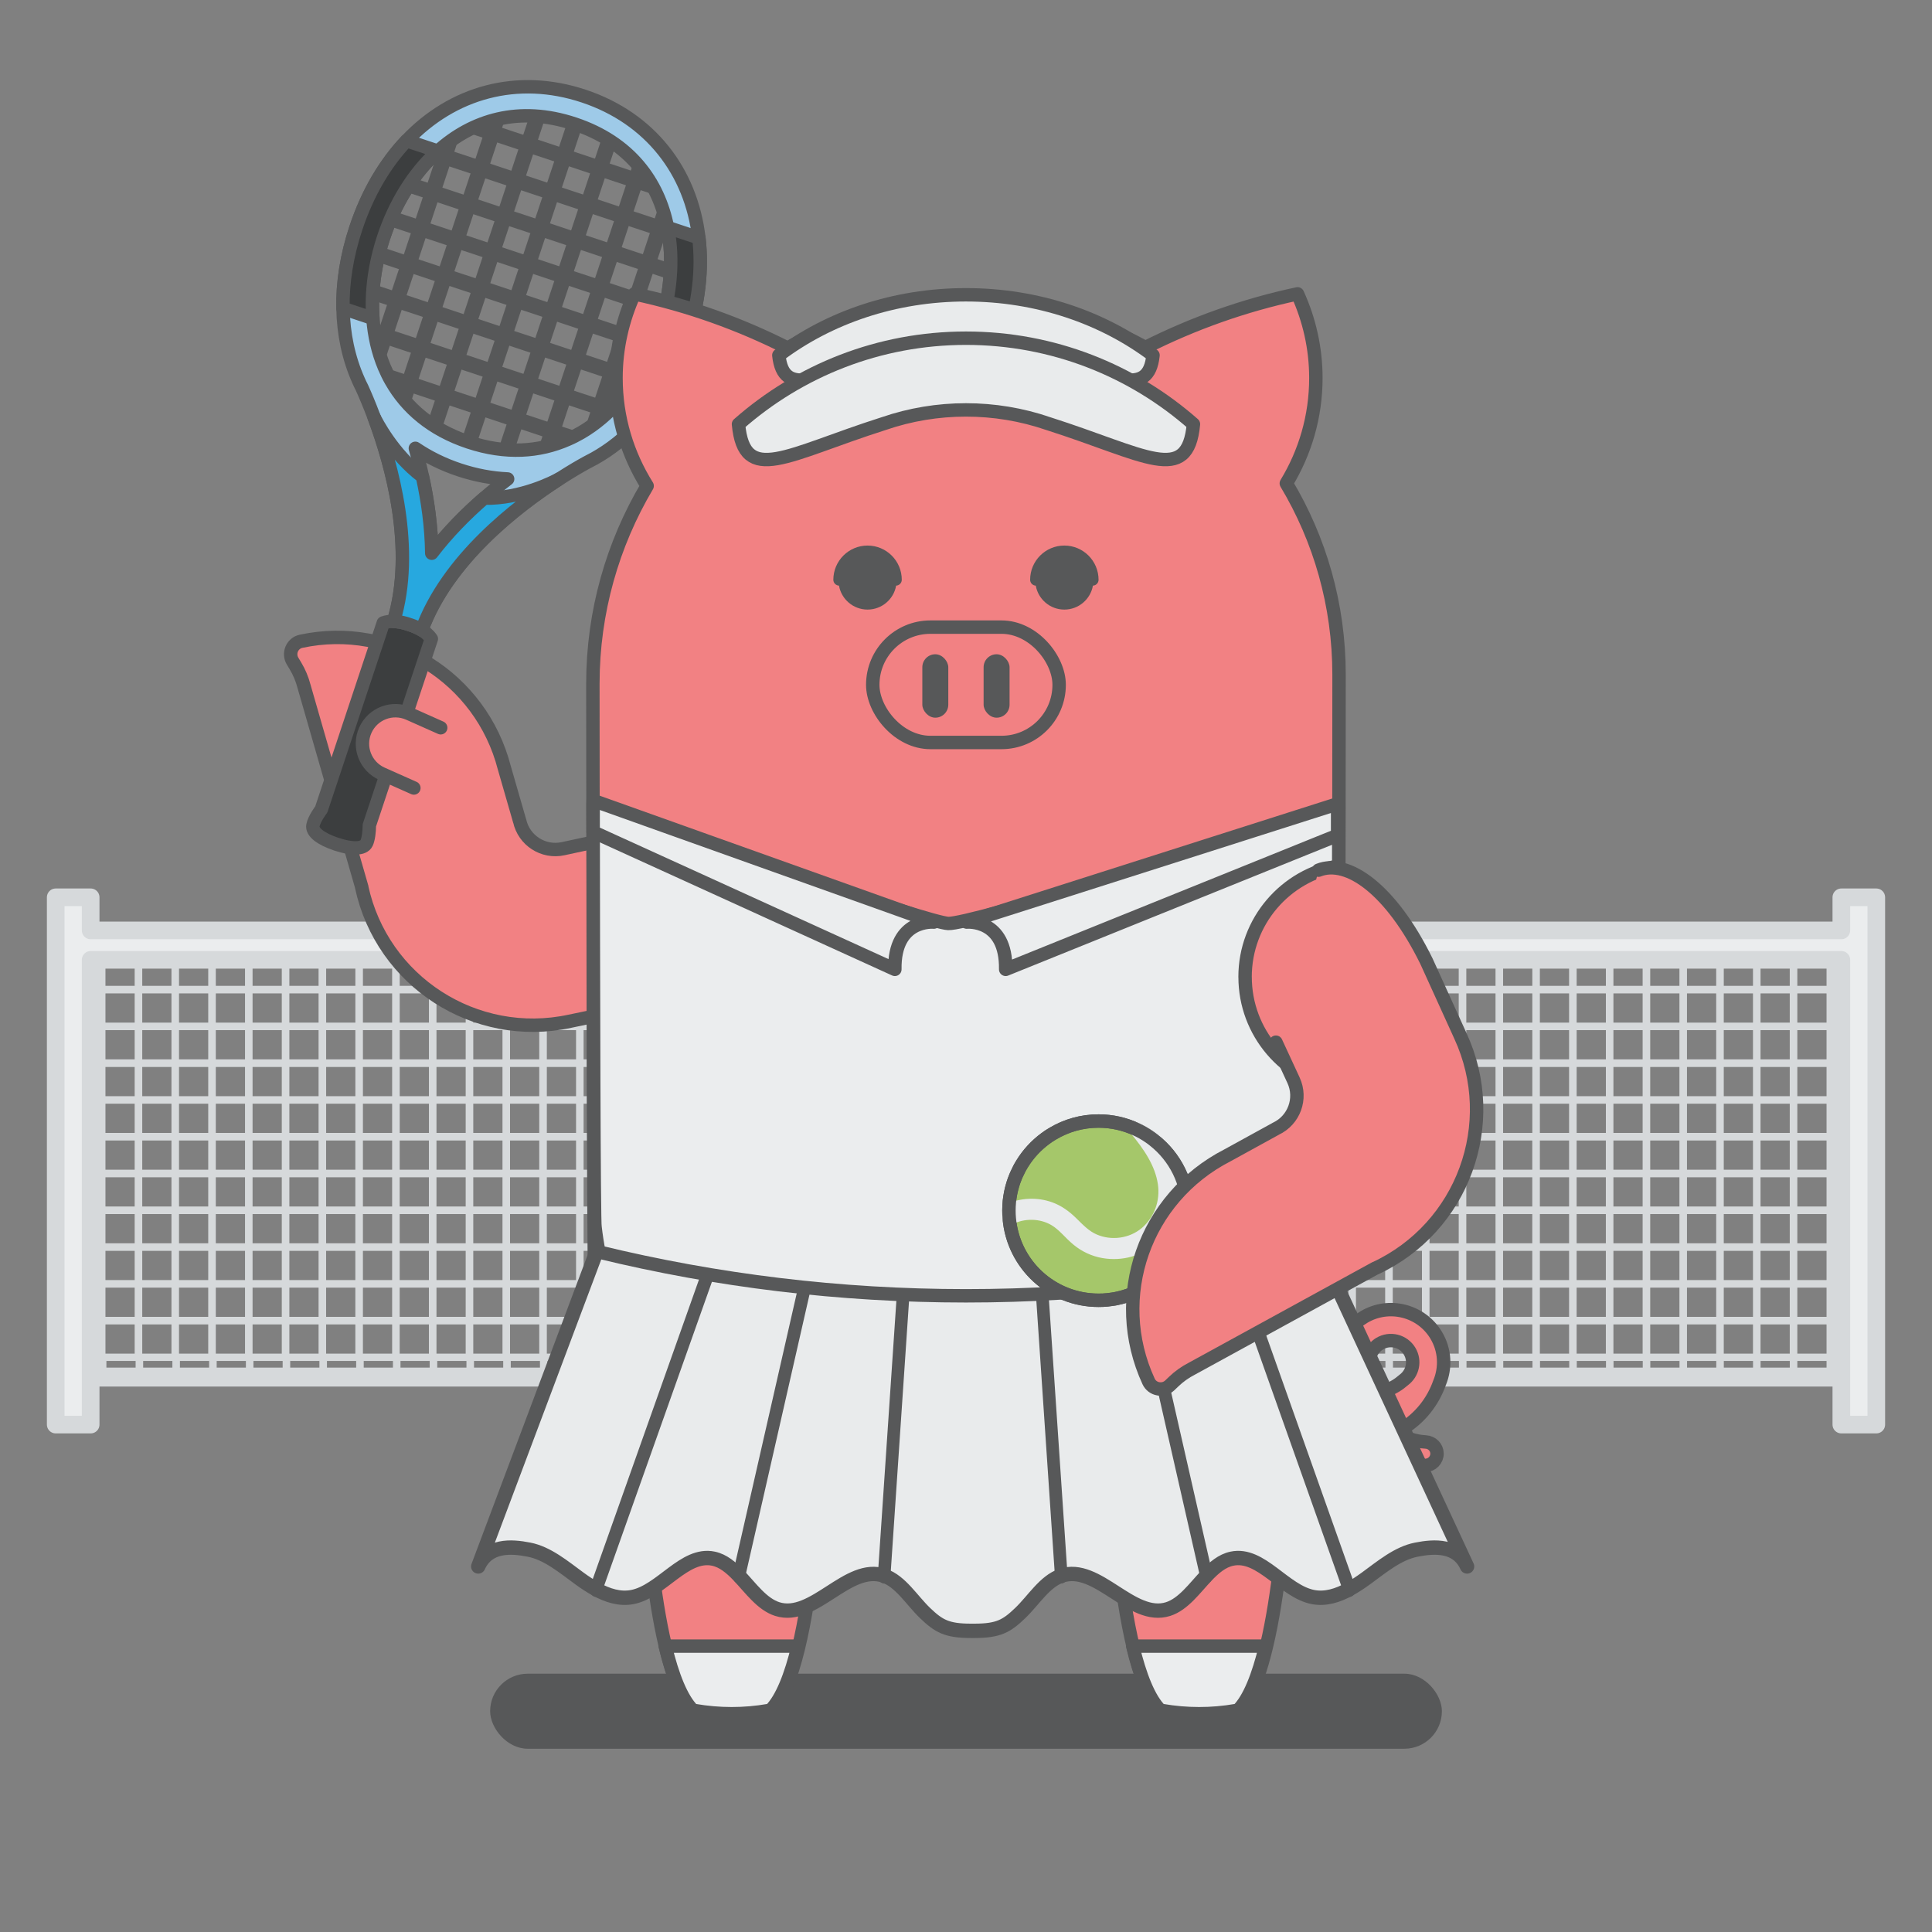 <?xml version="1.0" encoding="UTF-8"?><svg xmlns="http://www.w3.org/2000/svg" xmlns:xlink="http://www.w3.org/1999/xlink" viewBox="0 0 576 576"><rect x="0" y="0" width="576" height="576" fill="#808080" stroke="none"/><defs><style>.cls-1,.cls-2,.cls-3,.cls-4,.cls-5,.cls-6,.cls-7,.cls-8,.cls-9,.cls-10,.cls-11,.cls-12{stroke-linecap:round;stroke-linejoin:round;}.cls-1,.cls-2,.cls-3,.cls-4,.cls-8,.cls-9,.cls-10,.cls-11,.cls-12{stroke:#575859;}.cls-1,.cls-3,.cls-4,.cls-7,.cls-8,.cls-9,.cls-10,.cls-11,.cls-12{stroke-width:4px;}.cls-1,.cls-13{fill:none;}.cls-2{stroke-width:4.28px;}.cls-2,.cls-7,.cls-11{fill:#e9ebec;}.cls-3{fill:#a5c76a;}.cls-13,.cls-14{stroke-width:0px;}.cls-14{fill:#575859;}.cls-4{fill:#f28183;}.cls-5{fill:#d6d9db;stroke-width:.5px;}.cls-5,.cls-6{stroke:#d6d9db;}.cls-6{stroke-width:5.26px;}.cls-6,.cls-9{fill:#ebedee;}.cls-15{clip-path:url(#clippath);}.cls-7{stroke:#e9ebec;}.cls-8{fill:#27a8df;}.cls-10{fill:#3c3e3f;}.cls-12{fill:#9ecae8;}</style><clipPath id="clippath"><path class="cls-13" d="M173.23,128.99c11.02-6.44,19.09-18.11,23.36-30.95,7.85-23.61,3.05-51.65-25.33-61.09-28.39-9.44-49.02,10.16-56.86,33.76-4.27,12.85-4.8,27.02.18,38.78.59,1.39,1.27,2.76,2.01,4.08,0,.01,0,.02.02.03,4.54,8,12.03,14.52,23.12,18.2,11.13,3.7,21.07,2.94,29.5-.79,1.37-.6,2.7-1.27,4-2.03Z"/></clipPath></defs><g id="BGs"><rect class="cls-5" x="28.34" y="407.98" width="518.94" height="5.15"/><path class="cls-5" d="M551.17,284.95v-1.75h-4.61v-3.07h-1.75v3.07h-9.21v-3.07h-1.75v3.07h-9.21v-3.07h-1.75v3.07h-9.21v-3.07h-1.75v3.07h-9.21v-3.07h-1.75v3.07h-9.21v-3.07h-1.75v3.07h-9.21v-3.07h-1.75v3.07h-9.21v-3.07h-1.75v3.07h-9.21v-3.07h-1.75v3.07h-9.21v-3.07h-1.75v3.07h-9.21v-3.07h-1.75v3.07h-9.21v-3.07h-1.75v3.07h-9.21v-3.07h-1.75v3.07h-9.21v-3.07h-1.75v3.07h-9.21v-3.07h-1.75v3.07h-9.21v-3.07h-1.75v3.07h-9.21v-3.07h-1.75v3.07h-9.21v-3.07h-1.75v3.07h-9.21v-3.07h-1.75v3.07h-9.21v-3.07h-1.75v3.07h-9.21v-3.07h-1.75v3.07h-9.21v-3.07h-1.75v3.07h-9.21v-3.07h-1.75v3.07h-9.21v-3.07h-1.75v3.07h-9.21v-3.07h-1.75v3.07h-9.21v-3.07h-1.75v3.07h-9.21v-3.07h-1.75v3.07h-9.21v-3.07h-1.75v3.07h-9.21v-3.07h-1.75v3.07h-9.21v-3.07h-1.75v3.07h-9.21v-3.07h-1.75v3.07h-9.21v-3.07h-1.75v3.07h-9.21v-3.07h-1.75v3.07h-9.21v-3.07h-1.75v3.07h-9.21v-3.07h-1.75v3.07h-9.21v-3.07h-1.75v3.07h-9.21v-3.07h-1.75v3.07h-9.21v-3.07h-1.75v3.07h-9.21v-3.07h-1.75v3.07h-9.21v-3.07h-1.75v3.07h-9.21v-3.07h-1.75v3.07h-9.21v-3.07h-1.75v3.07h-9.21v-3.07h-1.75v3.07h-9.21v-3.07h-1.75v3.07h-9.21v-3.07h-1.75v3.07h-9.21v-3.07h-1.75v3.07h-9.21v-3.07h-1.75v3.07h-9.21v-3.07h-1.75v3.07h-4.61v1.75h4.61v9.21h-4.61v1.75h4.61v9.21h-4.61v1.75h4.61v9.21h-4.61v1.75h4.61v9.21h-4.61v1.75h4.61v9.21h-4.61v1.75h4.61v9.21h-4.61v1.75h4.61v9.21h-4.61v1.75h4.61v9.21h-4.61v1.75h4.61v9.21h-4.61v1.75h4.61v9.21h-4.61v1.75h4.61v9.21h-4.61v1.75h4.61v6.14h1.75v-6.14h9.21v6.14h1.75v-6.14h9.21v6.14h1.75v-6.14h9.21v6.14h1.75v-6.14h9.21v6.14h1.75v-6.14h9.21v6.14h1.75v-6.14h9.21v6.14h1.75v-6.14h9.21v6.14h1.75v-6.14h9.21v6.14h1.75v-6.14h9.21v6.14h1.75v-6.14h9.21v6.14h1.75v-6.14h9.21v6.14h1.75v-6.14h9.21v6.14h1.75v-6.14h9.21v6.14h1.75v-6.14h9.21v6.14h1.75v-6.14h9.21v6.14h1.75v-6.14h9.21v6.14h1.75v-6.14h9.21v6.14h1.75v-6.14h9.21v6.14h1.75v-6.14h9.21v6.14h1.75v-6.14h9.21v6.14h1.75v-6.14h9.21v6.14h1.75v-6.14h9.21v6.14h1.75v-6.14h9.21v6.14h1.75v-6.14h9.21v6.14h1.75v-6.14h9.21v6.14h1.75v-6.14h9.21v6.14h1.75v-6.14h9.21v6.14h1.75v-6.14h9.21v6.14h1.75v-6.14h9.21v6.14h1.75v-6.14h9.21v6.14h1.75v-6.14h9.21v6.14h1.75v-6.14h9.21v6.14h1.75v-6.14h9.21v6.14h1.75v-6.14h9.21v6.14h1.75v-6.14h9.21v6.14h1.75v-6.14h9.21v6.14h1.75v-6.14h9.21v6.14h1.75v-6.14h9.21v6.14h1.75v-6.14h9.21v6.14h1.75v-6.14h9.21v6.14h1.75v-6.14h9.21v6.14h1.75v-6.14h9.21v6.14h1.75v-6.14h9.21v6.14h1.75v-6.14h9.21v6.14h1.75v-6.14h9.21v6.14h1.75v-6.14h9.21v6.14h1.75v-6.14h9.21v6.14h1.75v-6.14h4.61v-1.75h-4.61v-9.21h4.61v-1.75h-4.61v-9.21h4.61v-1.75h-4.61v-9.21h4.61v-1.75h-4.61v-9.21h4.61v-1.75h-4.61v-9.21h4.61v-1.75h-4.61v-9.21h4.61v-1.75h-4.61v-9.21h4.61v-1.75h-4.61v-9.21h4.61v-1.75h-4.61v-9.21h4.61v-1.75h-4.61v-9.21h4.61v-1.75h-4.61v-9.21h4.61ZM533.84,284.95v9.21h-9.21v-9.21h9.21ZM96.98,339.78h9.21v9.21h-9.21v-9.21ZM95.23,348.99h-9.21v-9.21h9.21v9.21ZM107.95,339.78h9.21v9.21h-9.21v-9.21ZM118.91,339.78h9.21v9.21h-9.21v-9.21ZM129.88,339.78h9.21v9.21h-9.21v-9.21ZM140.85,339.78h9.21v9.21h-9.21v-9.21ZM151.81,339.78h9.21v9.21h-9.21v-9.21ZM162.78,339.78h9.21v9.21h-9.21v-9.21ZM173.74,339.78h9.21v9.21h-9.21v-9.21ZM184.71,339.78h9.21v9.21h-9.21v-9.21ZM195.67,339.78h9.21v9.21h-9.21v-9.21ZM206.64,339.78h9.21v9.21h-9.21v-9.21ZM217.6,339.78h9.21v9.21h-9.21v-9.21ZM228.57,339.78h9.21v9.21h-9.21v-9.21ZM239.53,339.78h9.21v9.21h-9.21v-9.21ZM250.5,339.78h9.21v9.21h-9.21v-9.21ZM261.46,339.78h9.21v9.21h-9.21v-9.21ZM272.43,339.78h9.21v9.21h-9.21v-9.21ZM283.39,339.78h9.21v9.21h-9.21v-9.21ZM294.36,339.78h9.21v9.21h-9.21v-9.21ZM305.32,339.78h9.21v9.21h-9.21v-9.21ZM316.29,339.78h9.21v9.21h-9.21v-9.21ZM327.26,339.78h9.21v9.21h-9.21v-9.21ZM338.22,339.78h9.21v9.21h-9.21v-9.21ZM349.19,339.78h9.21v9.21h-9.21v-9.21ZM360.15,339.78h9.21v9.21h-9.21v-9.21ZM371.12,339.78h9.21v9.21h-9.21v-9.21ZM382.08,339.78h9.21v9.21h-9.21v-9.21ZM393.05,339.78h9.21v9.21h-9.21v-9.21ZM404.01,339.78h9.21v9.21h-9.21v-9.21ZM414.98,339.78h9.21v9.21h-9.21v-9.21ZM425.94,339.78h9.21v9.21h-9.21v-9.21ZM436.91,339.78h9.21v9.21h-9.21v-9.21ZM447.87,339.78h9.21v9.21h-9.21v-9.21ZM458.84,339.78h9.21v9.21h-9.21v-9.21ZM469.8,339.78h9.21v9.21h-9.21v-9.21ZM480.77,339.78h9.21v9.21h-9.21v-9.21ZM480.77,338.02v-9.21h9.21v9.21h-9.21ZM479.02,338.02h-9.21v-9.21h9.21v9.21ZM468.05,338.02h-9.21v-9.21h9.21v9.21ZM457.09,338.02h-9.21v-9.21h9.21v9.21ZM446.12,338.02h-9.21v-9.21h9.21v9.21ZM435.15,338.02h-9.21v-9.21h9.21v9.21ZM424.19,338.02h-9.21v-9.21h9.21v9.21ZM413.22,338.02h-9.21v-9.21h9.21v9.21ZM402.26,338.02h-9.21v-9.21h9.21v9.21ZM391.29,338.02h-9.21v-9.21h9.21v9.21ZM380.33,338.02h-9.21v-9.21h9.21v9.21ZM369.36,338.02h-9.21v-9.21h9.21v9.21ZM358.4,338.02h-9.21v-9.21h9.21v9.21ZM347.43,338.02h-9.21v-9.21h9.21v9.21ZM336.47,338.02h-9.21v-9.21h9.21v9.21ZM325.5,338.02h-9.21v-9.21h9.21v9.21ZM314.54,338.02h-9.21v-9.21h9.21v9.21ZM303.57,338.02h-9.21v-9.21h9.21v9.21ZM292.61,338.02h-9.21v-9.21h9.21v9.21ZM281.64,338.02h-9.21v-9.21h9.21v9.21ZM270.67,338.02h-9.21v-9.21h9.21v9.21ZM259.71,338.02h-9.21v-9.21h9.21v9.21ZM248.74,338.02h-9.21v-9.21h9.21v9.21ZM237.78,338.02h-9.21v-9.21h9.21v9.21ZM226.81,338.02h-9.21v-9.21h9.21v9.21ZM215.85,338.02h-9.21v-9.21h9.21v9.21ZM204.88,338.02h-9.21v-9.21h9.21v9.21ZM193.92,338.02h-9.21v-9.21h9.21v9.21ZM182.95,338.02h-9.21v-9.21h9.21v9.21ZM171.99,338.02h-9.21v-9.21h9.21v9.21ZM161.02,338.02h-9.21v-9.21h9.21v9.21ZM150.06,338.02h-9.21v-9.21h9.21v9.21ZM139.09,338.02h-9.21v-9.21h9.21v9.21ZM128.13,338.02h-9.21v-9.21h9.21v9.21ZM117.16,338.02h-9.21v-9.21h9.21v9.21ZM106.2,338.02h-9.21v-9.21h9.21v9.21ZM95.23,338.02h-9.21v-9.21h9.21v9.21ZM84.26,338.02h-9.21v-9.21h9.21v9.21ZM84.26,339.78v9.21h-9.21v-9.21h9.21ZM84.26,350.74v9.21h-9.21v-9.21h9.21ZM86.02,350.74h9.21v9.21h-9.21v-9.21ZM96.98,350.74h9.21v9.21h-9.21v-9.21ZM107.95,350.74h9.21v9.21h-9.21v-9.21ZM118.91,350.74h9.21v9.21h-9.21v-9.21ZM129.88,350.74h9.21v9.21h-9.21v-9.21ZM140.85,350.74h9.21v9.21h-9.21v-9.21ZM151.81,350.74h9.21v9.21h-9.21v-9.21ZM162.78,350.74h9.21v9.21h-9.21v-9.21ZM173.74,350.74h9.21v9.21h-9.21v-9.21ZM184.71,350.74h9.21v9.21h-9.21v-9.21ZM195.67,350.74h9.21v9.21h-9.21v-9.21ZM206.64,350.74h9.21v9.21h-9.21v-9.21ZM217.6,350.74h9.21v9.21h-9.21v-9.21ZM228.57,350.74h9.21v9.21h-9.21v-9.21ZM239.53,350.74h9.21v9.21h-9.21v-9.21ZM250.5,350.74h9.21v9.21h-9.21v-9.21ZM261.46,350.74h9.21v9.21h-9.21v-9.21ZM272.43,350.74h9.21v9.21h-9.21v-9.21ZM283.39,350.74h9.21v9.21h-9.21v-9.21ZM294.36,350.74h9.21v9.21h-9.21v-9.21ZM305.32,350.74h9.21v9.21h-9.21v-9.21ZM316.29,350.74h9.21v9.21h-9.21v-9.21ZM327.26,350.74h9.21v9.21h-9.21v-9.21ZM338.22,350.74h9.21v9.21h-9.21v-9.21ZM349.19,350.74h9.21v9.21h-9.21v-9.21ZM360.15,350.74h9.21v9.21h-9.21v-9.21ZM371.12,350.74h9.21v9.21h-9.21v-9.21ZM382.08,350.74h9.21v9.21h-9.21v-9.21ZM393.05,350.74h9.21v9.21h-9.21v-9.21ZM404.01,350.74h9.21v9.21h-9.21v-9.21ZM414.98,350.74h9.21v9.21h-9.21v-9.21ZM425.94,350.74h9.21v9.21h-9.21v-9.21ZM436.91,350.74h9.21v9.21h-9.21v-9.21ZM447.87,350.74h9.21v9.21h-9.21v-9.21ZM458.84,350.74h9.21v9.21h-9.21v-9.21ZM469.8,350.74h9.21v9.21h-9.21v-9.21ZM480.77,350.74h9.21v9.21h-9.21v-9.21ZM491.74,350.74h9.21v9.21h-9.21v-9.21ZM491.74,348.99v-9.21h9.21v9.21h-9.21ZM491.74,338.02v-9.21h9.21v9.21h-9.21ZM491.74,327.06v-9.21h9.21v9.21h-9.21ZM489.98,327.06h-9.21v-9.21h9.21v9.21ZM479.02,327.06h-9.21v-9.21h9.21v9.21ZM468.05,327.06h-9.21v-9.21h9.21v9.21ZM457.09,327.06h-9.21v-9.21h9.21v9.21ZM446.12,327.06h-9.21v-9.21h9.21v9.21ZM435.15,327.06h-9.21v-9.21h9.21v9.21ZM424.19,327.06h-9.21v-9.21h9.21v9.21ZM413.22,327.06h-9.21v-9.21h9.21v9.21ZM402.26,327.06h-9.21v-9.21h9.21v9.21ZM391.29,327.06h-9.21v-9.21h9.21v9.21ZM380.33,327.06h-9.21v-9.21h9.21v9.21ZM369.36,327.06h-9.21v-9.21h9.21v9.21ZM358.4,327.06h-9.21v-9.21h9.21v9.21ZM347.43,327.06h-9.21v-9.21h9.21v9.21ZM336.47,327.06h-9.21v-9.21h9.21v9.21ZM325.5,327.06h-9.21v-9.21h9.21v9.21ZM314.54,327.06h-9.21v-9.21h9.21v9.21ZM303.57,327.06h-9.21v-9.21h9.21v9.21ZM292.61,327.06h-9.21v-9.21h9.21v9.21ZM281.64,327.06h-9.21v-9.21h9.21v9.21ZM270.67,327.06h-9.21v-9.21h9.21v9.21ZM259.71,327.06h-9.21v-9.21h9.21v9.21ZM248.74,327.06h-9.21v-9.21h9.21v9.21ZM237.78,327.06h-9.21v-9.21h9.21v9.21ZM226.81,327.06h-9.21v-9.21h9.21v9.21ZM215.85,327.06h-9.21v-9.21h9.21v9.21ZM204.88,327.06h-9.21v-9.21h9.21v9.21ZM193.92,327.06h-9.21v-9.21h9.21v9.21ZM182.95,327.06h-9.21v-9.21h9.21v9.21ZM171.99,327.06h-9.21v-9.21h9.21v9.21ZM161.02,327.06h-9.21v-9.21h9.21v9.21ZM150.06,327.06h-9.21v-9.21h9.21v9.21ZM139.09,327.06h-9.21v-9.21h9.21v9.21ZM128.13,327.06h-9.21v-9.21h9.21v9.21ZM117.16,327.06h-9.21v-9.21h9.21v9.21ZM106.2,327.06h-9.21v-9.21h9.21v9.21ZM95.23,327.06h-9.21v-9.21h9.21v9.21ZM84.26,327.06h-9.21v-9.21h9.21v9.21ZM73.3,327.06h-9.21v-9.21h9.21v9.21ZM73.3,328.81v9.21h-9.21v-9.21h9.21ZM73.3,339.78v9.21h-9.21v-9.21h9.21ZM73.3,350.74v9.21h-9.21v-9.21h9.21ZM73.3,361.71v9.21h-9.21v-9.21h9.21ZM75.05,361.71h9.21v9.21h-9.21v-9.21ZM86.02,361.71h9.21v9.21h-9.21v-9.21ZM96.98,361.71h9.21v9.21h-9.21v-9.21ZM107.95,361.71h9.21v9.21h-9.21v-9.21ZM118.91,361.71h9.21v9.21h-9.21v-9.21ZM129.88,361.71h9.21v9.21h-9.21v-9.21ZM140.85,361.71h9.21v9.21h-9.21v-9.21ZM151.81,361.71h9.21v9.21h-9.21v-9.21ZM162.78,361.71h9.21v9.21h-9.21v-9.21ZM173.74,361.71h9.21v9.21h-9.21v-9.21ZM184.71,361.71h9.21v9.21h-9.21v-9.21ZM195.67,361.71h9.21v9.21h-9.21v-9.21ZM206.64,361.71h9.21v9.21h-9.21v-9.21ZM217.6,361.71h9.21v9.21h-9.21v-9.21ZM228.57,361.71h9.21v9.21h-9.21v-9.21ZM239.53,361.71h9.21v9.21h-9.21v-9.21ZM250.5,361.71h9.21v9.21h-9.21v-9.21ZM261.46,361.71h9.21v9.21h-9.21v-9.21ZM272.43,361.71h9.21v9.21h-9.21v-9.21ZM283.39,361.71h9.21v9.21h-9.21v-9.21ZM294.36,361.71h9.21v9.21h-9.21v-9.21ZM305.32,361.71h9.21v9.21h-9.21v-9.21ZM316.29,361.71h9.21v9.21h-9.21v-9.21ZM327.26,361.71h9.21v9.21h-9.21v-9.21ZM338.22,361.71h9.21v9.21h-9.21v-9.21ZM349.19,361.71h9.21v9.21h-9.21v-9.21ZM360.15,361.71h9.21v9.21h-9.21v-9.21ZM371.12,361.71h9.21v9.21h-9.21v-9.21ZM382.08,361.71h9.21v9.21h-9.21v-9.21ZM393.05,361.71h9.21v9.21h-9.21v-9.21ZM404.01,361.71h9.21v9.21h-9.21v-9.21ZM414.98,361.71h9.21v9.21h-9.21v-9.21ZM425.94,361.71h9.21v9.21h-9.21v-9.21ZM436.91,361.71h9.21v9.21h-9.21v-9.21ZM447.87,361.71h9.21v9.21h-9.21v-9.21ZM458.84,361.71h9.21v9.21h-9.21v-9.21ZM469.8,361.71h9.21v9.21h-9.21v-9.21ZM480.77,361.71h9.21v9.21h-9.21v-9.21ZM491.74,361.71h9.21v9.21h-9.21v-9.21ZM502.7,361.71h9.21v9.21h-9.21v-9.21ZM502.7,359.95v-9.21h9.21v9.21h-9.21ZM502.7,348.99v-9.21h9.21v9.21h-9.21ZM502.7,338.02v-9.21h9.21v9.21h-9.21ZM502.7,327.06v-9.21h9.21v9.21h-9.21ZM502.7,316.09v-9.21h9.21v9.21h-9.21ZM500.95,316.09h-9.21v-9.21h9.21v9.21ZM489.98,316.09h-9.21v-9.21h9.21v9.21ZM479.02,316.09h-9.21v-9.21h9.21v9.21ZM468.05,316.09h-9.21v-9.21h9.21v9.21ZM457.09,316.09h-9.21v-9.21h9.21v9.21ZM446.12,316.09h-9.21v-9.21h9.21v9.21ZM435.15,316.09h-9.21v-9.21h9.21v9.21ZM424.19,316.09h-9.21v-9.21h9.21v9.21ZM413.22,316.09h-9.21v-9.21h9.21v9.21ZM402.26,316.09h-9.21v-9.21h9.21v9.21ZM391.29,316.09h-9.21v-9.21h9.21v9.21ZM380.33,316.09h-9.21v-9.21h9.21v9.21ZM369.36,316.09h-9.21v-9.21h9.21v9.21ZM358.4,316.09h-9.21v-9.21h9.21v9.21ZM347.43,316.09h-9.21v-9.21h9.21v9.21ZM336.47,316.09h-9.21v-9.21h9.21v9.21ZM325.5,316.09h-9.21v-9.21h9.21v9.21ZM314.54,316.09h-9.21v-9.21h9.21v9.21ZM303.57,316.09h-9.21v-9.21h9.21v9.21ZM292.61,316.09h-9.21v-9.21h9.21v9.21ZM281.64,316.09h-9.21v-9.21h9.21v9.21ZM270.67,316.09h-9.21v-9.21h9.21v9.21ZM259.71,316.09h-9.21v-9.21h9.21v9.21ZM248.74,316.09h-9.21v-9.21h9.21v9.21ZM237.78,316.09h-9.21v-9.21h9.21v9.21ZM226.81,316.09h-9.21v-9.21h9.21v9.21ZM215.85,316.09h-9.21v-9.21h9.21v9.21ZM204.88,316.09h-9.21v-9.21h9.21v9.21ZM193.92,316.09h-9.21v-9.21h9.21v9.21ZM182.95,316.09h-9.21v-9.21h9.21v9.21ZM171.99,316.09h-9.21v-9.21h9.21v9.21ZM161.02,316.09h-9.21v-9.21h9.21v9.21ZM150.06,316.09h-9.21v-9.21h9.21v9.21ZM139.09,316.09h-9.21v-9.21h9.21v9.21ZM128.13,316.09h-9.21v-9.21h9.21v9.21ZM117.16,316.09h-9.21v-9.21h9.21v9.21ZM106.2,316.09h-9.21v-9.21h9.21v9.21ZM95.23,316.09h-9.21v-9.21h9.21v9.21ZM84.26,316.09h-9.21v-9.21h9.21v9.21ZM73.3,316.09h-9.21v-9.21h9.21v9.21ZM62.33,316.09h-9.21v-9.21h9.21v9.21ZM62.33,317.85v9.21h-9.21v-9.21h9.21ZM62.33,328.81v9.21h-9.21v-9.21h9.21ZM62.33,339.78v9.21h-9.21v-9.21h9.21ZM62.33,350.74v9.21h-9.21v-9.21h9.21ZM62.33,361.71v9.21h-9.21v-9.21h9.21ZM62.33,372.67v9.21h-9.21v-9.21h9.21ZM64.09,372.67h9.21v9.21h-9.21v-9.21ZM75.05,372.67h9.21v9.21h-9.21v-9.21ZM86.02,372.67h9.21v9.21h-9.21v-9.21ZM96.98,372.67h9.21v9.21h-9.21v-9.21ZM107.95,372.67h9.21v9.21h-9.21v-9.21ZM118.91,372.67h9.21v9.21h-9.21v-9.21ZM129.88,372.67h9.21v9.21h-9.21v-9.21ZM140.85,372.67h9.21v9.21h-9.21v-9.21ZM151.81,372.67h9.21v9.21h-9.21v-9.21ZM162.78,372.67h9.21v9.21h-9.21v-9.21ZM173.74,372.67h9.21v9.21h-9.21v-9.21ZM184.71,372.67h9.21v9.21h-9.21v-9.21ZM195.67,372.67h9.21v9.21h-9.21v-9.21ZM206.64,372.67h9.21v9.21h-9.21v-9.21ZM217.6,372.67h9.21v9.21h-9.21v-9.21ZM228.57,372.67h9.21v9.21h-9.21v-9.21ZM239.53,372.67h9.21v9.21h-9.21v-9.21ZM250.5,372.67h9.21v9.21h-9.21v-9.21ZM261.46,372.67h9.21v9.21h-9.21v-9.21ZM272.43,372.67h9.21v9.21h-9.21v-9.21ZM283.39,372.67h9.21v9.21h-9.21v-9.21ZM294.36,372.67h9.21v9.21h-9.21v-9.21ZM305.32,372.67h9.21v9.21h-9.21v-9.21ZM316.29,372.67h9.21v9.21h-9.21v-9.21ZM327.26,372.67h9.21v9.21h-9.21v-9.21ZM338.22,372.67h9.21v9.21h-9.21v-9.21ZM349.19,372.67h9.21v9.21h-9.21v-9.21ZM360.15,372.67h9.21v9.21h-9.21v-9.21ZM371.12,372.67h9.21v9.21h-9.21v-9.21ZM382.08,372.67h9.21v9.21h-9.21v-9.21ZM393.05,372.67h9.21v9.21h-9.21v-9.21ZM404.01,372.67h9.21v9.21h-9.21v-9.21ZM414.98,372.67h9.21v9.21h-9.21v-9.21ZM425.94,372.67h9.21v9.21h-9.21v-9.21ZM436.91,372.67h9.21v9.21h-9.21v-9.21ZM447.87,372.67h9.21v9.21h-9.21v-9.21ZM458.84,372.67h9.21v9.21h-9.21v-9.21ZM469.8,372.67h9.21v9.21h-9.21v-9.21ZM480.77,372.67h9.21v9.21h-9.21v-9.21ZM491.74,372.67h9.21v9.21h-9.21v-9.21ZM502.7,372.67h9.21v9.21h-9.21v-9.21ZM513.67,372.67h9.21v9.21h-9.21v-9.21ZM513.67,370.92v-9.21h9.21v9.21h-9.21ZM513.67,359.95v-9.21h9.21v9.21h-9.21ZM513.67,348.99v-9.21h9.21v9.21h-9.21ZM513.67,338.02v-9.21h9.21v9.21h-9.21ZM513.67,327.06v-9.21h9.21v9.21h-9.21ZM513.67,316.09v-9.21h9.21v9.21h-9.21ZM513.67,305.13v-9.21h9.21v9.21h-9.21ZM511.91,305.13h-9.21v-9.21h9.21v9.21ZM500.95,305.13h-9.21v-9.21h9.21v9.21ZM489.98,305.13h-9.21v-9.21h9.21v9.21ZM479.02,305.13h-9.21v-9.21h9.21v9.21ZM468.05,305.13h-9.21v-9.21h9.21v9.21ZM457.09,305.13h-9.21v-9.21h9.21v9.21ZM446.12,305.13h-9.21v-9.21h9.21v9.21ZM435.15,305.13h-9.21v-9.21h9.21v9.21ZM424.19,305.13h-9.21v-9.21h9.21v9.21ZM413.22,305.13h-9.21v-9.21h9.21v9.21ZM402.26,305.13h-9.21v-9.21h9.21v9.21ZM391.29,305.13h-9.21v-9.21h9.21v9.21ZM380.33,305.13h-9.21v-9.21h9.21v9.21ZM369.36,305.13h-9.21v-9.21h9.21v9.21ZM358.4,305.13h-9.21v-9.21h9.21v9.21ZM347.43,305.13h-9.21v-9.21h9.21v9.21ZM336.47,305.13h-9.21v-9.21h9.21v9.21ZM325.5,305.13h-9.21v-9.21h9.21v9.21ZM314.54,305.13h-9.21v-9.21h9.21v9.21ZM303.57,305.13h-9.21v-9.21h9.21v9.21ZM292.61,305.13h-9.21v-9.21h9.21v9.21ZM281.64,305.13h-9.21v-9.21h9.21v9.21ZM270.67,305.13h-9.21v-9.21h9.21v9.21ZM259.71,305.13h-9.21v-9.21h9.21v9.21ZM248.74,305.13h-9.21v-9.21h9.21v9.21ZM237.78,305.13h-9.21v-9.21h9.21v9.21ZM226.81,305.13h-9.21v-9.21h9.21v9.21ZM215.85,305.13h-9.21v-9.21h9.21v9.21ZM204.88,305.13h-9.21v-9.21h9.21v9.21ZM193.92,305.13h-9.21v-9.21h9.21v9.21ZM182.95,305.13h-9.21v-9.21h9.21v9.21ZM171.99,305.13h-9.21v-9.21h9.21v9.21ZM161.02,305.13h-9.21v-9.21h9.21v9.21ZM150.06,305.13h-9.21v-9.21h9.21v9.21ZM139.09,305.13h-9.21v-9.21h9.21v9.21ZM128.13,305.13h-9.21v-9.21h9.21v9.21ZM117.16,305.13h-9.21v-9.21h9.21v9.21ZM106.2,305.13h-9.21v-9.21h9.21v9.21ZM95.23,305.13h-9.21v-9.21h9.21v9.21ZM84.26,305.13h-9.21v-9.21h9.21v9.21ZM73.3,305.13h-9.21v-9.21h9.21v9.21ZM62.33,305.13h-9.21v-9.21h9.21v9.21ZM51.37,305.13h-9.21v-9.21h9.21v9.21ZM51.37,306.88v9.21h-9.21v-9.21h9.21ZM51.37,317.85v9.21h-9.21v-9.21h9.21ZM51.37,328.81v9.21h-9.21v-9.21h9.21ZM51.37,339.78v9.21h-9.21v-9.21h9.21ZM51.37,350.74v9.21h-9.21v-9.21h9.21ZM51.37,361.71v9.21h-9.21v-9.21h9.21ZM51.37,372.67v9.21h-9.21v-9.21h9.21ZM51.37,383.64v9.21h-9.21v-9.21h9.21ZM53.12,383.64h9.21v9.21h-9.21v-9.21ZM64.09,383.64h9.21v9.21h-9.21v-9.21ZM75.05,383.64h9.21v9.21h-9.21v-9.21ZM86.02,383.64h9.21v9.21h-9.21v-9.21ZM96.98,383.64h9.21v9.21h-9.21v-9.21ZM107.95,383.64h9.21v9.21h-9.21v-9.21ZM118.91,383.64h9.21v9.21h-9.21v-9.21ZM129.88,383.64h9.21v9.21h-9.21v-9.21ZM140.85,383.64h9.21v9.21h-9.21v-9.21ZM151.81,383.64h9.21v9.21h-9.21v-9.21ZM162.78,383.64h9.21v9.21h-9.21v-9.21ZM173.74,383.64h9.21v9.21h-9.21v-9.21ZM184.71,383.64h9.21v9.21h-9.21v-9.21ZM195.67,383.64h9.21v9.21h-9.21v-9.21ZM206.64,383.64h9.21v9.21h-9.21v-9.21ZM217.6,383.64h9.21v9.21h-9.21v-9.21ZM228.57,383.64h9.21v9.21h-9.21v-9.21ZM239.53,383.64h9.21v9.21h-9.21v-9.21ZM250.5,383.64h9.21v9.21h-9.21v-9.21ZM261.46,383.64h9.21v9.21h-9.21v-9.21ZM272.43,383.64h9.21v9.21h-9.21v-9.21ZM283.39,383.64h9.21v9.21h-9.21v-9.21ZM294.36,383.64h9.21v9.21h-9.21v-9.21ZM305.32,383.64h9.21v9.21h-9.21v-9.21ZM316.29,383.64h9.21v9.21h-9.21v-9.21ZM327.26,383.64h9.21v9.21h-9.21v-9.21ZM338.22,383.64h9.21v9.21h-9.21v-9.21ZM349.19,383.64h9.21v9.21h-9.21v-9.21ZM360.15,383.64h9.21v9.21h-9.21v-9.21ZM371.12,383.64h9.21v9.21h-9.21v-9.21ZM382.08,383.64h9.21v9.21h-9.21v-9.21ZM393.05,383.64h9.21v9.21h-9.21v-9.21ZM404.01,383.64h9.21v9.21h-9.21v-9.21ZM414.98,383.64h9.21v9.21h-9.21v-9.21ZM425.94,383.64h9.21v9.21h-9.21v-9.21ZM436.91,383.64h9.21v9.21h-9.21v-9.21ZM447.87,383.64h9.21v9.21h-9.21v-9.21ZM458.84,383.64h9.21v9.21h-9.21v-9.21ZM469.8,383.64h9.21v9.21h-9.21v-9.21ZM480.77,383.64h9.21v9.21h-9.21v-9.21ZM491.74,383.64h9.21v9.21h-9.21v-9.21ZM502.7,383.64h9.21v9.21h-9.21v-9.21ZM513.67,383.64h9.21v9.21h-9.21v-9.21ZM524.63,383.64h9.21v9.21h-9.21v-9.21ZM524.63,381.89v-9.21h9.21v9.21h-9.21ZM524.63,370.92v-9.21h9.21v9.21h-9.21ZM524.63,359.95v-9.21h9.21v9.21h-9.21ZM524.63,348.99v-9.21h9.21v9.21h-9.21ZM524.63,338.02v-9.21h9.21v9.21h-9.21ZM524.63,327.06v-9.21h9.21v9.21h-9.21ZM524.63,316.09v-9.21h9.21v9.21h-9.21ZM524.63,305.13v-9.21h9.21v9.21h-9.21ZM522.88,284.95v9.21h-9.21v-9.21h9.21ZM511.91,284.95v9.21h-9.21v-9.21h9.21ZM500.95,284.95v9.21h-9.21v-9.21h9.21ZM489.98,284.95v9.21h-9.21v-9.21h9.21ZM479.02,284.95v9.21h-9.21v-9.21h9.21ZM468.05,284.95v9.21h-9.21v-9.21h9.21ZM457.09,284.95v9.21h-9.21v-9.21h9.21ZM446.12,284.95v9.21h-9.21v-9.21h9.21ZM435.15,284.95v9.21h-9.21v-9.21h9.21ZM424.19,284.95v9.21h-9.21v-9.21h9.21ZM413.22,284.95v9.21h-9.21v-9.21h9.21ZM402.26,284.95v9.21h-9.21v-9.21h9.21ZM391.29,284.95v9.21h-9.21v-9.21h9.21ZM380.33,284.95v9.21h-9.21v-9.21h9.21ZM369.36,284.95v9.21h-9.21v-9.21h9.21ZM358.4,284.95v9.21h-9.21v-9.21h9.21ZM347.43,284.95v9.21h-9.21v-9.21h9.21ZM336.47,284.95v9.21h-9.21v-9.21h9.21ZM325.5,284.95v9.21h-9.21v-9.21h9.21ZM314.54,284.95v9.21h-9.21v-9.21h9.21ZM303.57,284.95v9.21h-9.21v-9.21h9.21ZM292.61,284.95v9.21h-9.21v-9.21h9.21ZM281.64,284.95v9.21h-9.21v-9.21h9.21ZM270.67,284.95v9.21h-9.21v-9.21h9.21ZM259.71,284.95v9.21h-9.21v-9.21h9.21ZM248.74,284.95v9.21h-9.21v-9.21h9.21ZM237.78,284.95v9.21h-9.21v-9.21h9.21ZM226.81,284.95v9.21h-9.21v-9.21h9.21ZM215.85,284.95v9.21h-9.21v-9.21h9.21ZM204.88,284.95v9.21h-9.21v-9.21h9.21ZM193.92,284.95v9.21h-9.21v-9.21h9.21ZM182.95,284.95v9.21h-9.21v-9.21h9.21ZM171.99,284.95v9.21h-9.21v-9.21h9.21ZM161.02,284.95v9.21h-9.21v-9.21h9.21ZM150.06,284.95v9.21h-9.21v-9.21h9.21ZM139.09,284.95v9.21h-9.21v-9.21h9.21ZM128.13,284.95v9.21h-9.21v-9.21h9.21ZM117.16,284.95v9.21h-9.21v-9.21h9.21ZM106.2,284.95v9.21h-9.21v-9.21h9.21ZM95.23,284.95v9.21h-9.21v-9.21h9.21ZM84.26,284.95v9.21h-9.21v-9.21h9.21ZM73.3,284.95v9.21h-9.21v-9.21h9.21ZM62.33,284.95v9.21h-9.21v-9.21h9.21ZM51.37,284.95v9.21h-9.21v-9.21h9.21ZM31.19,284.95h9.21v9.21h-9.21v-9.21ZM31.19,295.92h9.21v9.21h-9.21v-9.21ZM31.19,306.88h9.21v9.21h-9.21v-9.21ZM31.19,317.85h9.21v9.21h-9.21v-9.21ZM31.19,328.81h9.21v9.21h-9.21v-9.21ZM31.19,339.78h9.21v9.21h-9.21v-9.21ZM31.19,350.74h9.21v9.21h-9.21v-9.21ZM31.19,361.71h9.21v9.21h-9.21v-9.21ZM31.19,372.67h9.21v9.21h-9.21v-9.21ZM31.19,383.64h9.21v9.21h-9.21v-9.21ZM31.19,403.82v-9.21h9.21v9.21h-9.21ZM42.16,403.82v-9.21h9.21v9.21h-9.21ZM53.12,403.82v-9.21h9.21v9.21h-9.21ZM64.09,403.82v-9.21h9.21v9.21h-9.21ZM75.05,403.82v-9.21h9.21v9.21h-9.21ZM86.02,403.82v-9.21h9.21v9.21h-9.21ZM96.98,403.82v-9.21h9.21v9.21h-9.21ZM107.95,403.82v-9.21h9.21v9.21h-9.21ZM118.91,403.82v-9.21h9.21v9.21h-9.21ZM129.88,403.82v-9.21h9.21v9.21h-9.21ZM140.85,403.82v-9.21h9.21v9.21h-9.21ZM151.81,403.82v-9.21h9.21v9.21h-9.21ZM162.78,403.82v-9.21h9.21v9.21h-9.21ZM173.74,403.82v-9.21h9.21v9.21h-9.21ZM184.71,403.82v-9.21h9.21v9.21h-9.21ZM195.67,403.82v-9.21h9.21v9.21h-9.21ZM206.64,403.82v-9.21h9.21v9.21h-9.21ZM217.6,403.82v-9.21h9.21v9.21h-9.21ZM228.57,403.82v-9.21h9.21v9.21h-9.21ZM239.53,403.82v-9.21h9.21v9.21h-9.21ZM250.5,403.82v-9.21h9.21v9.21h-9.21ZM261.46,403.82v-9.21h9.21v9.21h-9.21ZM272.43,403.82v-9.21h9.21v9.21h-9.21ZM283.39,403.82v-9.21h9.21v9.21h-9.21ZM294.36,403.82v-9.21h9.21v9.21h-9.21ZM305.32,403.82v-9.21h9.21v9.21h-9.21ZM316.29,403.82v-9.21h9.21v9.21h-9.21ZM327.26,403.82v-9.21h9.21v9.21h-9.21ZM338.22,403.82v-9.21h9.21v9.21h-9.21ZM349.19,403.82v-9.21h9.21v9.21h-9.21ZM360.15,403.82v-9.21h9.21v9.21h-9.21ZM371.12,403.82v-9.21h9.21v9.21h-9.21ZM382.08,403.82v-9.21h9.21v9.21h-9.21ZM393.05,403.82v-9.21h9.21v9.21h-9.21ZM404.01,403.82v-9.21h9.21v9.21h-9.21ZM414.98,403.82v-9.21h9.21v9.21h-9.21ZM425.94,403.82v-9.21h9.21v9.21h-9.21ZM436.91,403.82v-9.21h9.21v9.21h-9.21ZM447.87,403.82v-9.21h9.21v9.21h-9.21ZM458.84,403.82v-9.21h9.21v9.21h-9.21ZM469.8,403.82v-9.21h9.21v9.21h-9.21ZM480.77,403.82v-9.21h9.21v9.21h-9.21ZM491.74,403.82v-9.21h9.21v9.21h-9.21ZM502.7,403.82v-9.21h9.21v9.21h-9.21ZM513.67,403.82v-9.21h9.21v9.21h-9.21ZM524.63,403.82v-9.21h9.21v9.21h-9.21ZM544.81,403.82h-9.21v-9.21h9.21v9.21ZM544.81,392.85h-9.21v-9.21h9.21v9.21ZM544.81,381.89h-9.21v-9.21h9.21v9.21ZM544.81,370.92h-9.21v-9.21h9.21v9.21ZM544.81,359.95h-9.21v-9.21h9.21v9.21ZM544.81,348.99h-9.21v-9.21h9.21v9.21ZM544.81,338.02h-9.21v-9.21h9.21v9.21ZM544.81,327.06h-9.21v-9.21h9.21v9.21ZM544.81,316.09h-9.21v-9.21h9.21v9.21ZM544.81,305.13h-9.21v-9.21h9.21v9.21ZM544.81,294.16h-9.21v-9.21h9.21v9.21Z"/><polygon class="cls-6" points="548.97 267.52 548.97 277.39 27.03 277.39 27.03 267.52 16.61 267.52 16.61 424.72 27.03 424.72 27.03 286.16 548.97 286.16 548.97 424.72 559.39 424.72 559.39 267.52 548.97 267.52"/></g><g id="Shadow"><rect class="cls-14" x="146.13" y="498.99" width="283.75" height="22.37" rx="11.19" ry="11.19"/></g><g id="Layer_1"><path class="cls-4" d="M180.1,250.39l-12.24,2.64c-5.88,1.27-11.67-2.47-12.94-8.35v.06s-4.58-15.88-4.58-15.88c-6.94-26.82-33.5-43.48-60.59-37.67-2.65.57-3.91,3.62-2.51,5.93l.82,1.36c1.15,1.9,2.01,3.96,2.57,6.1l17.24,59.94-.05-.1c6.08,28.2,33.88,46.13,62.08,40.05l23.89-4.98c23.39-5.62,35.04-16.3,33.56-25.45h0"/><path class="cls-10" d="M109.6,250.48c-.08.33-.2.63-.33.9-.88,1.81-4.33,1.85-8.97.31-4.66-1.55-7.4-3.64-7-5.62.38-1.98,2.49-4.75,2.49-4.75l18.49-55.61c.96-.36,2.03-.47,3.05-.43h0c2.49.05,4.74.94,4.74.94,0,0,1.82.5,3.66,1.61.48.29.97.64,1.43,1.03.54.47,1.05,1.01,1.44,1.61l-18.49,55.61s.03,2.52-.51,4.4Z"/><path class="cls-12" d="M208.36,70.93c-2.32-19.81-14.52-35.69-34.33-42.28-19.81-6.59-39.09-1.18-52.81,13.3-6.42,6.77-11.63,15.54-15.1,26-2.76,8.3-4,16.38-3.86,24,.07,3.81.49,7.52,1.24,11.06.78,3.64,1.9,7.12,3.37,10.4,0,0,0,.02.02.05.28.65.59,1.29.91,1.91.01.04.04.09.07.14.85,1.86,2.17,4.91,3.64,8.82h0s.02.03.04.09c5.28,14.13,12.33,39.35,5.8,60.85,2.49.07,4.74.96,4.74.96,0,0,1.82.5,3.66,1.61,7.69-20.99,28.28-36.86,40.91-45,.05-.04.08-.05.11-.07.05-.02.07-.04.07-.04,3.5-2.26,6.38-3.91,8.18-4.89.06-.02.09-.05.14-.07.64-.35,1.14-.61,1.47-.78.19-.11.34-.18.4-.21.03-.02.05-.02.05-.02,4.88-2.72,9.39-6.3,13.38-10.68,1.09-1.19,2.15-2.43,3.16-3.74,4.68-6.01,8.52-13.24,11.28-21.53,3.47-10.45,4.56-20.59,3.47-29.87ZM128.72,164.93c-.09-7.95-1.2-15.73-2.77-22.83-.64-2.95-1.36-5.77-2.12-8.44,3.9,2.65,8.29,4.82,13.14,6.43,4.85,1.61,9.67,2.5,14.38,2.71-2.29,1.75-4.65,3.66-7.02,5.72-5.42,4.7-10.86,10.19-15.61,16.4ZM184.69,119.36c-3.34,3.84-7.17,7.13-11.45,9.63-1.3.75-2.63,1.43-4,2.02-8.44,3.72-18.38,4.48-29.5.79-11.09-3.69-18.58-10.21-23.12-18.2,0-.02-.02-.02-.02-.03-.75-1.31-1.42-2.68-2.01-4.08-1.93-4.56-3.03-9.5-3.41-14.57-.59-8,.62-16.35,3.23-24.21,3.28-9.86,8.78-19.02,16.16-25.65,10.26-9.26,24.17-13.61,40.7-8.12,16.53,5.5,25.05,17.3,27.74,30.87,1.94,9.73.87,20.36-2.41,30.22-2.61,7.86-6.64,15.27-11.91,21.32Z"/><g class="cls-15"><rect class="cls-1" x="144.75" y="72.02" width=".62" height="123.95" transform="translate(-27.85 229.37) rotate(-71.61)"/><rect class="cls-1" x="148.3" y="61.32" width=".62" height="123.95" transform="translate(-15.27 225.43) rotate(-71.61)"/><rect class="cls-1" x="151.86" y="50.63" width=".62" height="123.95" transform="translate(-2.69 221.48) rotate(-71.61)"/><rect class="cls-1" x="155.41" y="39.94" width=".62" height="123.95" transform="translate(9.89 217.53) rotate(-71.61)"/><rect class="cls-1" x="158.97" y="29.25" width=".62" height="123.95" transform="translate(22.47 213.59) rotate(-71.61)"/><rect class="cls-1" x="162.52" y="18.55" width=".62" height="123.95" transform="translate(35.05 209.64) rotate(-71.61)"/><rect class="cls-1" x="166.08" y="7.86" width=".62" height="123.95" transform="translate(47.63 205.7) rotate(-71.61)"/><rect class="cls-1" x="169.63" y="-2.83" width=".62" height="123.95" transform="translate(60.21 201.75) rotate(-71.61)"/><rect class="cls-1" x="173.19" y="-13.53" width=".62" height="123.95" transform="translate(72.79 197.8) rotate(-71.61)"/><rect class="cls-1" x="176.74" y="-24.22" width=".62" height="123.95" transform="translate(85.37 193.86) rotate(-71.61)"/><rect class="cls-1" x="147.2" y="101.56" width="123.95" height=".62" transform="translate(46.51 268.23) rotate(-71.61)"/><rect class="cls-1" x="136.51" y="98" width="123.95" height=".62" transform="translate(42.57 255.65) rotate(-71.61)"/><rect class="cls-1" x="125.81" y="94.45" width="123.95" height=".62" transform="translate(38.62 243.07) rotate(-71.61)"/><rect class="cls-1" x="115.12" y="90.89" width="123.95" height=".62" transform="translate(34.68 230.48) rotate(-71.61)"/><rect class="cls-1" x="104.43" y="87.34" width="123.95" height=".62" transform="translate(30.73 217.91) rotate(-71.61)"/><rect class="cls-1" x="93.74" y="83.79" width="123.95" height=".62" transform="translate(26.78 205.33) rotate(-71.61)"/><rect class="cls-1" x="83.04" y="80.23" width="123.95" height=".62" transform="translate(22.84 192.75) rotate(-71.61)"/><rect class="cls-1" x="72.35" y="76.68" width="123.95" height=".62" transform="translate(18.89 180.17) rotate(-71.61)"/><rect class="cls-1" x="61.66" y="73.12" width="123.95" height=".62" transform="translate(14.95 167.58) rotate(-71.61)"/><rect class="cls-1" x="50.97" y="69.57" width="123.95" height=".62" transform="translate(11 155.01) rotate(-71.61)"/></g><path class="cls-10" d="M130.56,45.06c-7.38,6.63-12.88,15.79-16.16,25.65-2.61,7.86-3.82,16.21-3.23,24.21l-8.92-2.97c-.14-7.61,1.1-15.7,3.86-24,3.47-10.45,8.68-19.22,15.1-26l9.35,3.11Z"/><path class="cls-10" d="M204.89,100.79c-2.76,8.3-6.59,15.52-11.28,21.53l-8.92-2.97c5.26-6.05,9.29-13.47,11.91-21.32,3.28-9.86,4.35-20.49,2.41-30.22l9.35,3.11c1.09,9.27,0,19.41-3.47,29.87Z"/><path class="cls-8" d="M166.65,142.83c-12.63,8.14-33.22,24.01-40.91,45-1.84-1.11-3.66-1.61-3.66-1.61,0,0-2.24-.89-4.74-.96,6.53-21.49-.52-46.72-5.8-60.85.53,1.07,5.48,10.95,14.41,17.69,1.56,7.1,2.67,14.88,2.77,22.83,4.75-6.21,10.2-11.71,15.61-16.4,11.12.18,20.89-4.92,22.32-5.7Z"/><path class="cls-4" d="M123.39,234.93l-9.5-4.23c-4.96-2.21-7.19-8.02-4.98-12.98h0c2.21-4.96,8.02-7.19,12.98-4.98l9.5,4.23"/><path class="cls-4" d="M380.44,414.13c.38.72.91,1.95,1.48,2.89,5.24,8.73,14.75,13.31,24.26,12.69,5.1,4.84,11.91,7.37,18.8,7.18,1.93-.05,3.48-1.63,3.45-3.56-.03-1.85-1.5-3.32-3.35-3.42-3.17-.18-6.26-1.18-8.98-2.87.63-.31,1.27-.63,1.88-1,5.46-3.28,9.26-8.24,11.22-13.82,1.84-4.45,1.65-9.68-1.02-14.13-4.47-7.45-14.14-9.87-21.59-5.4-3.28,1.97-5.58,4.94-6.75,8.29-1.55,3.95-2.16,8.24-1.7,12.5-2.55-1.42-4.8-3.47-6.46-6.11h0M407.8,415.74c-1.07-4.11-.69-8.41.94-12.22h0c.53-1.17,1.4-2.2,2.58-2.92,3.09-1.85,7.09-.85,8.94,2.24,1.74,2.91.93,6.6-1.74,8.57-.75.65-1.55,1.27-2.44,1.8-2.61,1.57-5.46,2.38-8.3,2.53Z"/><path class="cls-4" d="M398.61,382.83c-1.63,14.51-6.55,28.03-13.99,39.79-.74,27.24-4.06,76.33-15.36,87.63-.06,0-.25.03-.52.08-7.31,1.28-14.8,1.27-22.11,0-.27-.05-.45-.07-.51-.07-6.75-6.75-10.65-26.98-12.85-47.99-9,2.85-18.59,4.39-28.54,4.39h-33.49c-9.95,0-19.53-1.54-28.54-4.39-2.21,21.01-6.11,41.25-12.85,47.99-.06,0-.25.03-.52.08-7.31,1.28-14.8,1.27-22.11,0-.27-.05-.45-.07-.51-.07-11.29-11.29-14.62-60.39-15.36-87.63-7.44-11.76-12.36-25.28-13.99-39.79-.5-.5-.6-179.04-.6-179.04,0-21.37,5.89-41.62,16.18-58.95-5.85-9.33-9.28-20.32-9.28-32.15,0-8.96,1.99-17.44,5.47-25.09,16.08,3.43,31.4,8.92,45.68,16.15,14.62-8.21,31.29-13.15,49.12-13.79,20.91-.74,40.58,4.29,57.56,13.62,14.18-7.15,29.39-12.59,45.35-15.99,3.48,7.66,5.47,16.13,5.47,25.09,0,11.51-3.24,22.24-8.81,31.41,9.98,16.68,15.72,36.18,15.72,57.02,0,0-.07,182.24-.6,181.71Z"/><path class="cls-2" d="M402.29,473.8c-3.44,1.89-7.09,3.04-10.77,2.35-8.72-1.63-15.55-13.3-24.24-11.45-2.93.61-5.33,2.67-7.61,5.07-3.59,3.81-6.89,8.5-11.41,9.95-10.89,3.47-21.04-13.67-31.87-9.93-4.93,1.69-8.2,7.27-12.25,11.15-4.04,3.87-6.45,5.27-13.66,5.27h-.98c-7.21,0-9.63-1.4-13.67-5.27-4.03-3.87-7.3-9.45-12.23-11.15-10.83-3.74-20.97,13.41-31.87,9.93-4.53-1.45-7.83-6.15-11.42-9.95-2.29-2.41-4.7-4.46-7.61-5.07-8.69-1.84-15.51,9.82-24.24,11.45-3.68.69-7.31-.46-10.76-2.35-1.7-.94-3.36-2.04-4.95-3.2-4.78-3.49-9.54-7.52-15.03-8.59-5.5-1.09-12.23-1.41-15.14,5.01l54.91-146.12,20.11-29.04h140.79l8.9,24.18,70.1,150.98c-2.91-6.43-9.64-6.1-15.13-5.01-5.5,1.08-10.24,5.1-15.03,8.59-1.59,1.15-3.24,2.26-4.95,3.2Z"/><path class="cls-14" d="M177.69,476.11c-.25,0-.5-.06-.75-.19-.95-.51-1.39-1.87-.97-3.03l38.36-108.14c.41-1.17,1.52-1.7,2.47-1.19.95.51,1.39,1.87.97,3.03l-38.36,108.14c-.31.87-1,1.39-1.72,1.39Z"/><path class="cls-14" d="M220.31,472.09c-1.04,0-1.88-1.03-1.88-2.3h0c0-.23.02-.43.07-.64l30.15-132.37c.28-1.23,1.32-1.95,2.31-1.6,1,.34,1.58,1.62,1.3,2.84l-30.14,132.31c-.21,1-.94,1.75-1.82,1.75Z"/><path class="cls-14" d="M263.6,472.1c-.05,0-.1,0-.16,0-1.03-.11-1.8-1.22-1.72-2.49l7.53-111.52c.09-1.27.98-2.2,2.03-2.11,1.03.11,1.8,1.22,1.72,2.49l-7.53,111.52c-.08,1.2-.9,2.12-1.87,2.12Z"/><path class="cls-14" d="M402.29,476.11c-.73,0-1.42-.52-1.72-1.39l-38.35-108.14c-.41-1.17.02-2.53.97-3.03.95-.51,2.06.03,2.47,1.19l38.35,108.14c.41,1.17-.02,2.53-.97,3.03-.24.13-.5.19-.75.19Z"/><path class="cls-14" d="M359.67,472.09c-.9,0-1.66-.78-1.84-1.82l-30.11-132.24c-.28-1.23.3-2.5,1.3-2.84,1-.34,2.04.37,2.31,1.6l30.14,132.37c.05.2.07.41.07.62,0,1.27-.84,2.31-1.88,2.31Z"/><path class="cls-14" d="M316.39,472.1c-.97,0-1.79-.91-1.87-2.12l-7.53-111.52c-.09-1.27.68-2.38,1.72-2.49,1.05-.09,1.94.84,2.03,2.11l7.53,111.52c.09,1.27-.68,2.38-1.72,2.49-.05,0-.11,0-.16,0Z"/><path class="cls-14" d="M258.65,162.65c-5.62,0-10.2,4.57-10.2,10.2,0,.94.74,1.7,1.68,1.75.72,4.06,4.26,7.14,8.52,7.14s7.8-3.08,8.52-7.14c.93-.04,1.68-.8,1.68-1.75,0-5.62-4.57-10.2-10.2-10.2Z"/><path class="cls-14" d="M327.52,172.85c0-5.62-4.57-10.2-10.2-10.2s-10.2,4.57-10.2,10.2c0,.94.74,1.71,1.68,1.75.72,4.06,4.26,7.14,8.52,7.14s7.8-3.08,8.52-7.14c.93-.04,1.68-.8,1.68-1.75Z"/><rect class="cls-4" x="260.2" y="186.97" width="55.57" height="34.39" rx="17.19" ry="17.19"/><rect class="cls-14" x="274.98" y="195.06" width="7.74" height="18.91" rx="3.87" ry="3.87"/><rect class="cls-14" x="293.25" y="195.06" width="7.74" height="18.91" rx="3.87" ry="3.87"/><path class="cls-11" d="M232.2,105.92c1.4,12.92,11.75,6.37,35.61-.12,13-3.83,27.34-3.83,40.34,0,23.86,6.49,34.21,13.03,35.61.12-14.88-11.21-34.39-18.03-55.78-18.03s-40.9,6.82-55.78,18.03Z"/><path class="cls-11" d="M220.17,126.46c1.71,18.37,14.29,9.06,43.3-.17,15.8-5.44,33.24-5.44,49.04,0,29.01,9.23,41.59,18.53,43.3.17-18.09-15.94-41.81-25.63-67.82-25.63s-49.72,9.7-67.81,25.63Z"/><path class="cls-9" d="M371.2,291.28c0-16.61,12.07-30.4,27.92-33.09,0-6.5.02-12.73.02-18.55-34.61,12.89-109.87,35.94-116.43,35.68-5.9-.23-72.83-23.37-105.87-35.68.06,52.27.21,125.87.57,126.22.28,2.5.67,4.97,1.14,7.41,35.08,8.54,71.73,13.06,109.44,13.06s74.36-4.53,109.44-13.06c.47-2.44.86-4.91,1.14-7.41.2.2.34-9.44.43-41.52-15.79-2.74-27.79-16.5-27.79-33.07Z"/><path class="cls-3" d="M354.24,360.96c0,1.91-.21,3.79-.59,5.59-.16.75-.34,1.49-.57,2.22-.11.4-.25.79-.39,1.18-.07.17-.13.33-.19.5-.11.31-.23.6-.36.9-.14.34-.28.67-.44,1-.22.48-.46.95-.71,1.4-.21.35-.4.71-.62,1.05-.17.3-.35.58-.55.87-.36.56-.74,1.09-1.15,1.61-.16.22-.33.42-.5.63-.27.35-.57.68-.87,1.01-.06.06-.11.13-.17.18-.16.18-.33.35-.49.52-.17.17-.35.35-.54.52-.26.26-.54.51-.82.76-.25.23-.51.46-.77.67-.9.74-1.86,1.42-2.85,2.05-.3.18-.6.36-.91.54-.24.15-.5.28-.75.42-.17.1-.35.19-.54.27-.24.11-.47.23-.71.34-.03.02-.08.03-.11.05-.31.15-.62.28-.92.41-.91.39-1.86.71-2.82.98-.23.08-.46.14-.69.19-.42.11-.85.22-1.29.3-.35.08-.72.15-1.08.19-.21.05-.42.07-.63.09-.21.03-.42.07-.63.08-.16.02-.32.05-.49.06-.36.03-.72.07-1.08.08-.03.01-.08.01-.13.01-.46.02-.9.03-1.36.03-13.99,0-25.47-10.74-26.62-24.43-.07-.75-.1-1.51-.1-2.29v-.14c0-.39.01-.79.03-1.17.02-.51.06-1.03.11-1.53.05-.4.09-.79.15-1.17.01-.05.02-.09.03-.15.05-.35.1-.71.18-1.05.15-.76.33-1.5.55-2.24.08-.27.16-.54.24-.8.1-.3.19-.58.3-.87.1-.28.22-.56.33-.84.09-.24.19-.49.3-.73.06-.1.1-.21.15-.31.21-.47.42-.91.66-1.36.01-.03.02-.06.03-.08.14-.26.27-.51.42-.76.15-.26.3-.52.46-.77,1.8-2.94,4.16-5.49,6.91-7.52.72-.54,1.46-1.03,2.22-1.47,4-2.39,8.66-3.76,13.64-3.76,4.01,0,7.81.88,11.21,2.47.72.32,1.41.68,2.1,1.08.67.38,1.32.8,1.95,1.24.46.32.91.65,1.34,1.01,6.16,4.87,10.11,12.43,10.11,20.9Z"/><path class="cls-7" d="M343.88,368.75c-4.01,3.76-9.52,5.3-14.92,4.35-2.77-.49-5.39-1.71-7.56-3.49-2.36-1.91-4.2-4.46-6.85-6.04-4.09-2.44-9.44-2.51-13.64-.33-.07-.75-.1-1.51-.1-2.29v-.14c3.82-1.67,8.23-1.91,12.22-.47,2.48.9,4.52,2.41,6.4,4.25,2.06,2.02,4,4.1,6.7,5.27,5.09,2.23,11.29,1.4,15.54-2.19,4.32-3.66,6.34-9.32,5.52-14.89-.91-6.16-4.57-11.38-8.45-16.08.72.32,1.41.68,2.1,1.08.67.38,1.32.8,1.95,1.24.46.32.91.65,1.34,1.01,2.81,4.12,4.99,8.62,5.46,13.7.5,5.55-1.62,11.16-5.69,14.99Z"/><path class="cls-1" d="M354.24,360.96c0,1.91-.21,3.79-.59,5.59-.16.75-.34,1.49-.57,2.22-.11.4-.25.79-.39,1.18-.07.17-.13.33-.19.5-.11.31-.23.6-.36.9-.14.34-.28.67-.44,1-.22.48-.46.95-.71,1.4-.21.35-.4.71-.62,1.05-.17.3-.35.58-.55.87-.36.56-.74,1.09-1.15,1.61-.16.22-.33.42-.5.63-.27.35-.57.68-.87,1.01-.06.06-.11.13-.17.18-.16.18-.33.35-.49.52-.17.17-.35.35-.54.52-.26.26-.54.51-.82.76-.25.23-.51.46-.77.67-.9.74-1.86,1.42-2.85,2.05-.3.18-.6.36-.91.54-.24.15-.5.28-.75.42-.17.1-.35.19-.54.27-.24.11-.47.23-.71.34-.03.02-.08.03-.11.05-.31.15-.62.28-.92.41-.91.39-1.86.71-2.82.98-.23.08-.46.14-.69.19-.42.11-.85.22-1.29.3-.35.08-.72.15-1.08.19-.21.05-.42.07-.63.09-.21.03-.42.07-.63.08-.16.02-.32.05-.49.06-.36.03-.72.07-1.08.08-.03.01-.08.01-.13.01-.46.02-.9.03-1.36.03-13.99,0-25.47-10.74-26.62-24.43-.07-.75-.1-1.51-.1-2.29v-.14c0-.39.01-.79.03-1.17.02-.51.06-1.03.11-1.53.05-.4.09-.79.15-1.17.01-.05.02-.09.03-.15.05-.35.1-.71.18-1.05.15-.76.33-1.5.55-2.24.08-.27.16-.54.24-.8.1-.3.19-.58.3-.87.1-.28.22-.56.33-.84.09-.24.19-.49.3-.73.06-.1.1-.21.15-.31.21-.47.42-.91.66-1.36.01-.03.02-.06.03-.08.14-.26.27-.51.42-.76.15-.26.3-.52.46-.77,1.8-2.94,4.16-5.49,6.91-7.52.72-.54,1.46-1.03,2.22-1.47,4-2.39,8.66-3.76,13.64-3.76,4.01,0,7.81.88,11.21,2.47.72.32,1.41.68,2.1,1.08.67.38,1.32.8,1.95,1.24.46.32.91.65,1.34,1.01,6.16,4.87,10.11,12.43,10.11,20.9Z"/><path class="cls-4" d="M380.39,310.71l5.26,11.36c2.53,5.46.15,11.93-5.31,14.46l.06-.02-14.49,7.96c-24.64,12.65-35.07,42.22-23.47,67.38,1.13,2.46,4.39,3.03,6.34,1.15l1.15-1.1c1.6-1.54,3.42-2.83,5.39-3.84l54.7-29.96-.09.07c26.18-12.12,37.58-43.17,25.46-69.35l-10.1-22.22c-10.61-21.59-23.59-30.61-32.19-27.17h0"/><path class="cls-9" d="M278.4,274.91s-11.86-1.13-11.61,14.09l-89.95-40.97v-9.38s101.56,36.26,101.56,36.26Z"/><path class="cls-9" d="M288.22,274.91s11.86-1.13,11.61,14.09l98.96-39.97v-9.38s-110.57,35.26-110.57,35.26Z"/><path class="cls-9" d="M207.08,509.97c7.3,1.27,14.79,1.28,22.09,0,.28-.05.46-.08.52-.08,3.43-3.43,6.13-10.37,8.24-19.12h-39.6c2.11,8.75,4.8,15.69,8.24,19.12.06,0,.24.03.51.07Z"/><path class="cls-9" d="M346.46,509.97c7.3,1.27,14.79,1.28,22.09,0,.28-.05.46-.08.52-.08,3.43-3.43,6.13-10.37,8.24-19.12h-39.6c2.11,8.75,4.8,15.69,8.24,19.12.06,0,.24.03.51.07Z"/></g></svg>